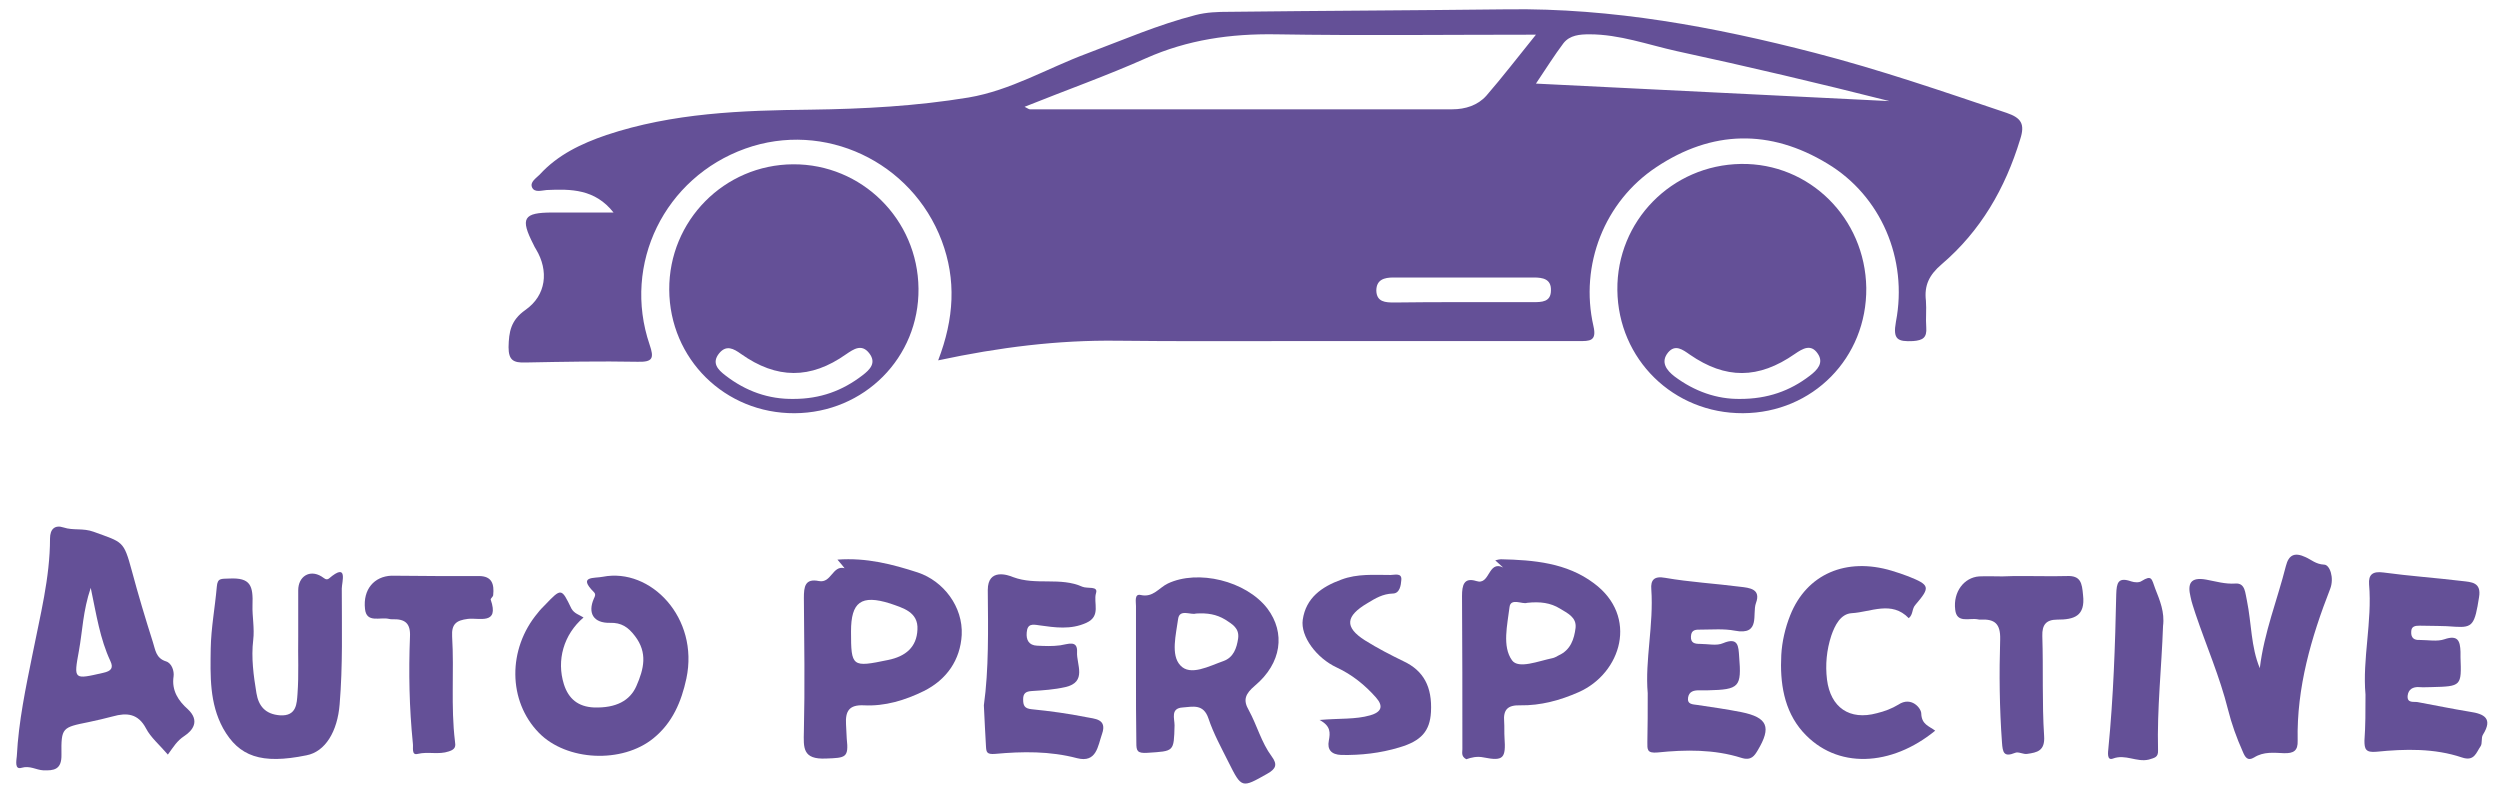 <?xml version="1.0" encoding="UTF-8"?> <svg xmlns="http://www.w3.org/2000/svg" width="125" height="40" viewBox="0 0 125 40" fill="none"><path d="M46.908 18.018C47.711 15.929 47.818 13.982 47.086 12.036C45.586 8.072 41.212 6.019 37.266 7.43C33.23 8.876 31.106 13.197 32.48 17.232C32.713 17.911 32.641 18.107 31.891 18.089C30.016 18.053 28.142 18.089 26.267 18.125C25.678 18.143 25.428 18.018 25.428 17.357C25.445 16.589 25.535 16.018 26.267 15.5C27.32 14.768 27.445 13.536 26.802 12.465C26.749 12.393 26.713 12.304 26.677 12.233C25.999 10.911 26.16 10.626 27.624 10.626C28.624 10.626 29.624 10.626 30.677 10.626C29.749 9.447 28.552 9.447 27.338 9.501C27.088 9.519 26.731 9.644 26.606 9.376C26.481 9.108 26.802 8.912 26.981 8.733C27.892 7.733 29.07 7.18 30.32 6.751C33.641 5.644 37.087 5.519 40.533 5.483C43.176 5.448 45.818 5.305 48.425 4.876C50.532 4.519 52.371 3.412 54.335 2.68C56.139 2.002 57.907 1.234 59.781 0.752C60.335 0.609 60.888 0.591 61.46 0.591C66.102 0.537 70.727 0.52 75.369 0.466C80.618 0.395 85.707 1.341 90.743 2.644C93.992 3.483 97.153 4.573 100.331 5.644C101.063 5.894 101.259 6.198 101.009 6.965C100.259 9.429 99.027 11.554 97.081 13.215C96.456 13.75 96.206 14.268 96.296 15.036C96.331 15.482 96.278 15.929 96.313 16.375C96.349 16.875 96.153 17.018 95.653 17.054C94.885 17.089 94.635 16.982 94.796 16.089C95.403 12.947 94.046 9.786 91.368 8.179C88.511 6.447 85.6 6.501 82.815 8.358C80.226 10.072 78.976 13.25 79.672 16.304C79.851 17.071 79.476 17.054 78.94 17.054C74.209 17.054 69.495 17.054 64.763 17.054C61.799 17.054 58.817 17.071 55.853 17.036C52.907 17 49.997 17.357 46.908 18.018ZM76.797 1.734C72.28 1.734 68.048 1.787 63.799 1.716C61.531 1.68 59.389 1.984 57.299 2.912C55.335 3.787 53.318 4.501 51.229 5.34C51.407 5.43 51.443 5.465 51.496 5.465C58.531 5.465 65.584 5.465 72.619 5.465C73.262 5.465 73.887 5.269 74.316 4.787C75.137 3.841 75.887 2.859 76.797 1.734ZM76.797 4.18C82.85 4.483 88.671 4.769 94.474 5.055C90.939 4.162 87.386 3.323 83.832 2.555C82.386 2.234 80.976 1.716 79.476 1.716C78.994 1.716 78.494 1.752 78.172 2.162C77.726 2.751 77.315 3.412 76.797 4.18ZM73.101 15.107C74.28 15.107 75.476 15.107 76.655 15.107C77.083 15.107 77.547 15.107 77.547 14.518C77.565 13.947 77.137 13.875 76.69 13.875C74.351 13.875 72.012 13.875 69.673 13.875C69.209 13.875 68.816 13.982 68.816 14.536C68.834 15.107 69.28 15.125 69.709 15.125C70.852 15.107 71.977 15.107 73.101 15.107Z" fill="#645097"></path><path d="M87.153 20.66C83.672 20.678 80.904 17.964 80.868 14.5C80.833 11.054 83.582 8.251 87.046 8.197C90.475 8.144 93.26 10.911 93.314 14.393C93.349 17.893 90.635 20.642 87.153 20.66ZM87.011 19.946C88.368 19.946 89.493 19.553 90.492 18.785C90.867 18.5 91.207 18.143 90.885 17.678C90.546 17.179 90.135 17.428 89.743 17.696C87.921 18.964 86.279 18.964 84.493 17.732C84.136 17.482 83.761 17.196 83.404 17.625C83.011 18.107 83.332 18.518 83.725 18.821C84.725 19.571 85.85 19.964 87.011 19.946Z" fill="#645097"></path><path d="M39.73 20.661C36.248 20.678 33.48 17.947 33.462 14.483C33.444 11.037 36.212 8.233 39.658 8.215C43.086 8.198 45.89 10.965 45.925 14.429C45.961 17.875 43.211 20.643 39.73 20.661ZM39.676 19.946C41.015 19.946 42.122 19.536 43.122 18.768C43.497 18.482 43.836 18.143 43.461 17.661C43.086 17.179 42.694 17.447 42.301 17.715C40.533 18.964 38.837 18.964 37.051 17.697C36.676 17.429 36.319 17.232 35.962 17.661C35.569 18.143 35.891 18.482 36.266 18.768C37.301 19.571 38.444 19.964 39.676 19.946Z" fill="#645097"></path><path d="M8.393 37.73C7.965 37.23 7.536 36.873 7.304 36.426C6.911 35.677 6.34 35.623 5.644 35.819C5.251 35.926 4.84 36.016 4.43 36.105C3.108 36.373 3.055 36.373 3.073 37.73C3.09 38.498 2.68 38.533 2.162 38.516C1.805 38.498 1.501 38.266 1.073 38.391C0.716 38.498 0.823 38.016 0.841 37.801C0.93 36.069 1.287 34.391 1.626 32.713C2.001 30.802 2.501 28.892 2.501 26.927C2.501 26.445 2.751 26.231 3.18 26.374C3.662 26.535 4.144 26.392 4.68 26.588C6.144 27.124 6.179 27.017 6.59 28.534C6.911 29.731 7.269 30.927 7.644 32.105C7.769 32.48 7.786 32.909 8.304 33.07C8.59 33.159 8.715 33.552 8.679 33.82C8.572 34.534 8.929 35.052 9.393 35.462C10.018 36.051 9.625 36.534 9.215 36.801C8.84 37.051 8.679 37.337 8.393 37.73ZM4.537 29.392C4.144 30.552 4.126 31.552 3.947 32.534C3.68 33.998 3.68 33.98 5.162 33.641C5.572 33.552 5.679 33.391 5.519 33.052C5.001 31.945 4.822 30.748 4.537 29.392Z" fill="#645097"></path><path d="M41.872 27.981C43.336 27.874 44.622 28.213 45.89 28.624C47.175 29.052 48.157 30.338 48.086 31.749C48.014 32.998 47.336 33.981 46.193 34.552C45.247 35.016 44.247 35.32 43.194 35.266C42.444 35.23 42.265 35.57 42.301 36.212C42.319 36.445 42.319 36.695 42.337 36.927C42.444 37.891 42.283 37.891 41.301 37.927C40.122 37.98 40.176 37.391 40.194 36.57C40.247 34.338 40.212 32.124 40.194 29.892C40.194 29.338 40.247 28.91 40.944 29.052C41.569 29.177 41.622 28.249 42.229 28.41C42.14 28.285 42.033 28.178 41.872 27.981ZM42.551 31.57C42.551 33.356 42.604 33.373 44.408 32.998C45.283 32.82 45.836 32.356 45.872 31.481C45.925 30.588 45.122 30.392 44.515 30.177C43.051 29.713 42.551 30.106 42.551 31.57Z" fill="#645097"></path><path d="M56.799 33.695C56.799 32.57 56.799 31.427 56.799 30.302C56.799 30.088 56.71 29.677 57.032 29.749C57.657 29.892 57.942 29.392 58.389 29.177C59.888 28.463 62.299 29.034 63.37 30.427C64.281 31.641 64.084 33.159 62.745 34.284C62.263 34.695 62.138 34.998 62.442 35.516C62.852 36.266 63.067 37.123 63.584 37.819C63.888 38.23 63.799 38.444 63.352 38.694C62.085 39.408 62.085 39.426 61.424 38.105C61.067 37.391 60.674 36.676 60.424 35.927C60.174 35.177 59.638 35.337 59.139 35.373C58.514 35.409 58.728 35.927 58.728 36.266C58.692 37.605 58.71 37.551 57.371 37.641C56.853 37.676 56.817 37.534 56.817 37.141C56.799 36.016 56.799 34.855 56.799 33.695ZM59.799 30.677C59.549 30.766 58.978 30.427 58.906 30.945C58.799 31.731 58.531 32.748 59.014 33.266C59.513 33.82 60.46 33.302 61.174 33.052C61.674 32.873 61.835 32.409 61.906 31.927C61.977 31.409 61.62 31.213 61.263 30.981C60.817 30.713 60.37 30.641 59.799 30.677Z" fill="#645097"></path><path d="M29.177 30.874C28.177 31.731 27.82 33.016 28.195 34.213C28.427 34.945 28.909 35.337 29.695 35.373C30.802 35.409 31.498 35.034 31.82 34.302C32.195 33.445 32.391 32.641 31.748 31.802C31.409 31.356 31.07 31.124 30.498 31.142C29.677 31.159 29.373 30.659 29.695 29.927C29.748 29.82 29.802 29.713 29.695 29.606C28.874 28.785 29.713 28.927 30.141 28.838C32.534 28.374 34.962 30.892 34.319 33.927C34.069 35.087 33.623 36.141 32.677 36.909C31.105 38.194 28.32 38.051 26.945 36.641C25.392 35.052 25.374 32.445 26.892 30.642C26.999 30.499 27.124 30.374 27.249 30.249C28.07 29.392 28.07 29.392 28.57 30.427C28.713 30.677 28.945 30.731 29.177 30.874Z" fill="#645097"></path><path d="M75.155 28.374C75.03 28.267 74.922 28.16 74.762 28.017C74.905 27.981 74.976 27.963 75.047 27.963C76.69 27.999 78.333 28.142 79.69 29.159C81.94 30.82 81.065 33.659 78.94 34.605C78.011 35.016 77.029 35.284 76.012 35.266C75.387 35.248 75.155 35.48 75.208 36.087C75.226 36.355 75.208 36.623 75.226 36.891C75.297 37.909 75.172 38.069 74.19 37.873C73.851 37.801 73.566 37.873 73.316 37.962C73.048 37.819 73.119 37.623 73.119 37.462C73.119 34.909 73.119 32.356 73.101 29.802C73.101 29.267 73.191 28.856 73.815 29.052C74.512 29.284 74.387 27.999 75.155 28.374ZM76.351 30.142C76.137 30.231 75.53 29.874 75.476 30.356C75.369 31.248 75.101 32.32 75.601 33.016C75.922 33.463 76.922 33.052 77.619 32.909C77.726 32.891 77.833 32.82 77.94 32.766C78.529 32.498 78.708 31.963 78.779 31.391C78.833 30.856 78.369 30.659 77.994 30.427C77.529 30.142 77.012 30.07 76.351 30.142Z" fill="#645097"></path><path d="M118.275 34.73C118.115 32.945 118.615 31.088 118.454 29.213C118.418 28.731 118.632 28.552 119.168 28.624C120.472 28.802 121.793 28.892 123.114 29.052C123.561 29.106 124.078 29.106 123.953 29.856C123.739 31.231 123.632 31.391 122.775 31.338C122.186 31.284 121.596 31.302 120.989 31.284C120.775 31.284 120.561 31.302 120.561 31.588C120.543 31.891 120.704 32.016 120.989 31.998C121.4 31.998 121.864 32.088 122.221 31.963C122.9 31.731 123.007 32.052 123.025 32.588C123.025 32.677 123.025 32.766 123.025 32.855C123.078 34.302 123.078 34.32 121.579 34.355C121.364 34.355 121.168 34.373 120.954 34.355C120.65 34.337 120.418 34.462 120.382 34.784C120.347 35.177 120.686 35.07 120.882 35.105C121.757 35.266 122.614 35.444 123.489 35.587C124.221 35.694 124.65 35.927 124.15 36.73C124.043 36.891 124.132 37.176 124.025 37.319C123.811 37.623 123.721 38.087 123.096 37.873C121.721 37.409 120.257 37.444 118.829 37.587C118.275 37.641 118.222 37.444 118.222 37.034C118.275 36.302 118.275 35.552 118.275 34.73Z" fill="#645097"></path><path d="M14.911 31.838C14.911 31.07 14.911 30.302 14.911 29.517C14.911 28.82 15.482 28.463 16.071 28.82C16.196 28.892 16.303 29.035 16.446 28.927C17.428 28.088 17.089 29.106 17.089 29.427C17.089 31.356 17.143 33.284 16.982 35.213C16.875 36.57 16.268 37.587 15.321 37.766C13.054 38.23 11.947 37.819 11.161 36.427C10.465 35.159 10.518 33.784 10.536 32.427C10.554 31.392 10.75 30.374 10.84 29.338C10.875 28.892 11.054 28.945 11.465 28.927C12.536 28.874 12.661 29.285 12.625 30.267C12.607 30.82 12.732 31.409 12.661 31.999C12.554 32.891 12.679 33.784 12.822 34.659C12.929 35.302 13.268 35.712 14 35.766C14.839 35.82 14.839 35.159 14.875 34.695C14.946 33.731 14.893 32.784 14.911 31.838C14.893 31.838 14.893 31.838 14.911 31.838Z" fill="#645097"></path><path d="M82.386 34.659C82.243 33.016 82.69 31.248 82.565 29.463C82.529 29.017 82.69 28.785 83.261 28.892C84.493 29.106 85.761 29.177 87.011 29.338C87.475 29.392 88.064 29.445 87.796 30.159C87.6 30.695 88.046 31.784 86.743 31.534C86.189 31.427 85.618 31.481 85.047 31.481C84.814 31.481 84.564 31.463 84.547 31.82C84.529 32.159 84.743 32.195 85.011 32.195C85.404 32.195 85.832 32.302 86.154 32.159C86.921 31.838 86.921 32.32 86.957 32.82C87.082 34.355 86.975 34.48 85.386 34.516C85.243 34.516 85.082 34.516 84.939 34.516C84.689 34.516 84.457 34.57 84.404 34.873C84.35 35.23 84.636 35.212 84.868 35.248C85.6 35.355 86.332 35.462 87.064 35.605C88.385 35.873 88.582 36.355 87.886 37.516C87.725 37.784 87.564 38.051 87.064 37.891C85.707 37.462 84.279 37.48 82.886 37.623C82.333 37.676 82.368 37.462 82.368 37.105C82.386 36.337 82.386 35.569 82.386 34.659Z" fill="#645097"></path><path d="M112.99 33.409C113.205 31.624 113.865 29.999 114.294 28.302C114.437 27.731 114.74 27.606 115.276 27.856C115.561 27.981 115.794 28.213 116.204 28.231C116.49 28.231 116.722 28.892 116.508 29.445C115.561 31.874 114.829 34.373 114.883 37.034C114.901 37.534 114.687 37.677 114.187 37.659C113.704 37.641 113.187 37.569 112.705 37.873C112.383 38.069 112.258 37.873 112.133 37.569C111.83 36.891 111.58 36.195 111.401 35.48C110.99 33.838 110.312 32.284 109.776 30.695C109.687 30.409 109.58 30.124 109.526 29.838C109.366 29.177 109.526 28.838 110.312 28.981C110.794 29.07 111.258 29.213 111.776 29.177C112.276 29.142 112.258 29.677 112.347 30.035C112.58 31.177 112.544 32.338 112.99 33.409Z" fill="#645097"></path><path d="M49.193 35.266C49.443 33.463 49.407 31.481 49.389 29.499C49.389 28.392 50.407 28.749 50.657 28.856C51.8 29.285 53.014 28.838 54.121 29.338C54.371 29.445 54.925 29.285 54.8 29.659C54.657 30.142 55.067 30.802 54.318 31.141C53.532 31.498 52.746 31.374 51.961 31.266C51.621 31.213 51.371 31.177 51.336 31.623C51.3 31.998 51.443 32.266 51.853 32.284C52.246 32.302 52.621 32.32 53.014 32.266C53.389 32.213 53.889 31.981 53.853 32.606C53.818 33.213 54.371 34.105 53.264 34.355C52.711 34.48 52.157 34.516 51.586 34.552C51.3 34.57 51.157 34.659 51.157 34.962C51.157 35.284 51.228 35.427 51.586 35.462C52.496 35.552 53.407 35.677 54.3 35.855C54.71 35.944 55.371 35.927 55.103 36.694C54.889 37.301 54.835 38.159 53.853 37.909C52.496 37.551 51.121 37.569 49.764 37.694C49.336 37.73 49.318 37.605 49.3 37.337C49.264 36.694 49.229 36.069 49.193 35.266Z" fill="#645097"></path><path d="M95.438 30.909C94.581 30.017 93.546 30.606 92.582 30.659C92.028 30.695 91.742 31.266 91.564 31.784C91.332 32.498 91.26 33.23 91.35 33.98C91.528 35.373 92.474 36.034 93.849 35.659C94.224 35.569 94.599 35.427 94.921 35.23C95.563 34.802 96.063 35.409 96.063 35.677C96.081 36.23 96.456 36.302 96.76 36.534C94.581 38.319 91.832 38.498 90.135 36.587C89.189 35.516 88.993 34.123 89.064 32.748C89.1 32.088 89.26 31.391 89.51 30.766C90.332 28.695 92.314 27.856 94.581 28.535C94.867 28.624 95.153 28.713 95.421 28.82C96.492 29.249 96.528 29.356 95.778 30.231C95.581 30.445 95.671 30.713 95.438 30.909Z" fill="#645097"></path><path d="M65.977 35.998C66.995 35.909 67.763 35.98 68.512 35.766C69.066 35.605 69.191 35.319 68.798 34.873C68.245 34.248 67.602 33.73 66.834 33.373C65.834 32.909 65.013 31.82 65.138 30.981C65.299 29.892 66.084 29.338 67.066 28.981C67.87 28.677 68.709 28.749 69.53 28.749C69.727 28.749 70.102 28.624 70.066 28.999C70.048 29.249 69.994 29.677 69.637 29.677C69.137 29.695 68.78 29.909 68.37 30.159C67.28 30.802 67.209 31.356 68.245 32.016C68.87 32.409 69.53 32.748 70.191 33.07C71.173 33.534 71.619 34.337 71.548 35.605C71.494 36.552 71.066 37.051 69.959 37.373C69.012 37.659 68.048 37.766 67.066 37.748C66.566 37.73 66.352 37.48 66.441 37.034C66.513 36.641 66.548 36.302 65.977 35.998Z" fill="#645097"></path><path d="M101.188 28.802C101.902 28.802 102.616 28.82 103.33 28.802C104.045 28.767 104.098 29.159 104.152 29.749C104.277 30.82 103.688 30.981 102.866 30.981C102.313 30.981 102.098 31.231 102.116 31.802C102.17 33.462 102.098 35.141 102.206 36.801C102.259 37.551 101.848 37.623 101.366 37.694C101.17 37.73 100.92 37.569 100.759 37.641C100.188 37.873 100.134 37.623 100.099 37.123C99.974 35.409 99.956 33.677 100.009 31.963C100.027 31.195 99.742 30.945 99.045 30.981C98.992 30.981 98.92 30.981 98.867 30.963C98.456 30.891 97.831 31.177 97.76 30.481C97.652 29.588 98.206 28.874 98.956 28.82C99.349 28.802 99.724 28.82 100.116 28.82C100.474 28.802 100.831 28.802 101.188 28.802Z" fill="#645097"></path><path d="M21.803 28.802C22.517 28.802 23.231 28.802 23.945 28.802C24.606 28.802 24.713 29.213 24.66 29.749C24.66 29.838 24.517 29.927 24.535 29.981C24.981 31.267 23.945 30.874 23.392 30.945C22.821 31.017 22.571 31.195 22.606 31.82C22.713 33.57 22.535 35.32 22.749 37.07C22.785 37.302 22.785 37.462 22.446 37.569C21.928 37.748 21.41 37.569 20.892 37.694C20.553 37.784 20.678 37.373 20.642 37.159C20.464 35.391 20.428 33.606 20.499 31.838C20.535 31.142 20.232 30.945 19.625 30.963C19.571 30.963 19.5 30.963 19.446 30.945C19.017 30.838 18.321 31.177 18.25 30.445C18.142 29.463 18.714 28.82 19.571 28.785C20.321 28.785 21.053 28.802 21.803 28.802Z" fill="#645097"></path><path d="M108.152 31.302C108.08 33.373 107.848 35.427 107.902 37.516C107.919 37.873 107.723 37.891 107.437 37.98C106.83 38.123 106.277 37.694 105.652 37.927C105.33 38.052 105.402 37.605 105.42 37.409C105.67 34.855 105.759 32.266 105.812 29.713C105.83 29.142 105.902 28.838 106.562 29.07C106.723 29.124 106.955 29.142 107.08 29.052C107.598 28.731 107.58 28.945 107.759 29.427C107.991 30.017 108.241 30.606 108.152 31.302Z" fill="#645097"></path></svg> 
